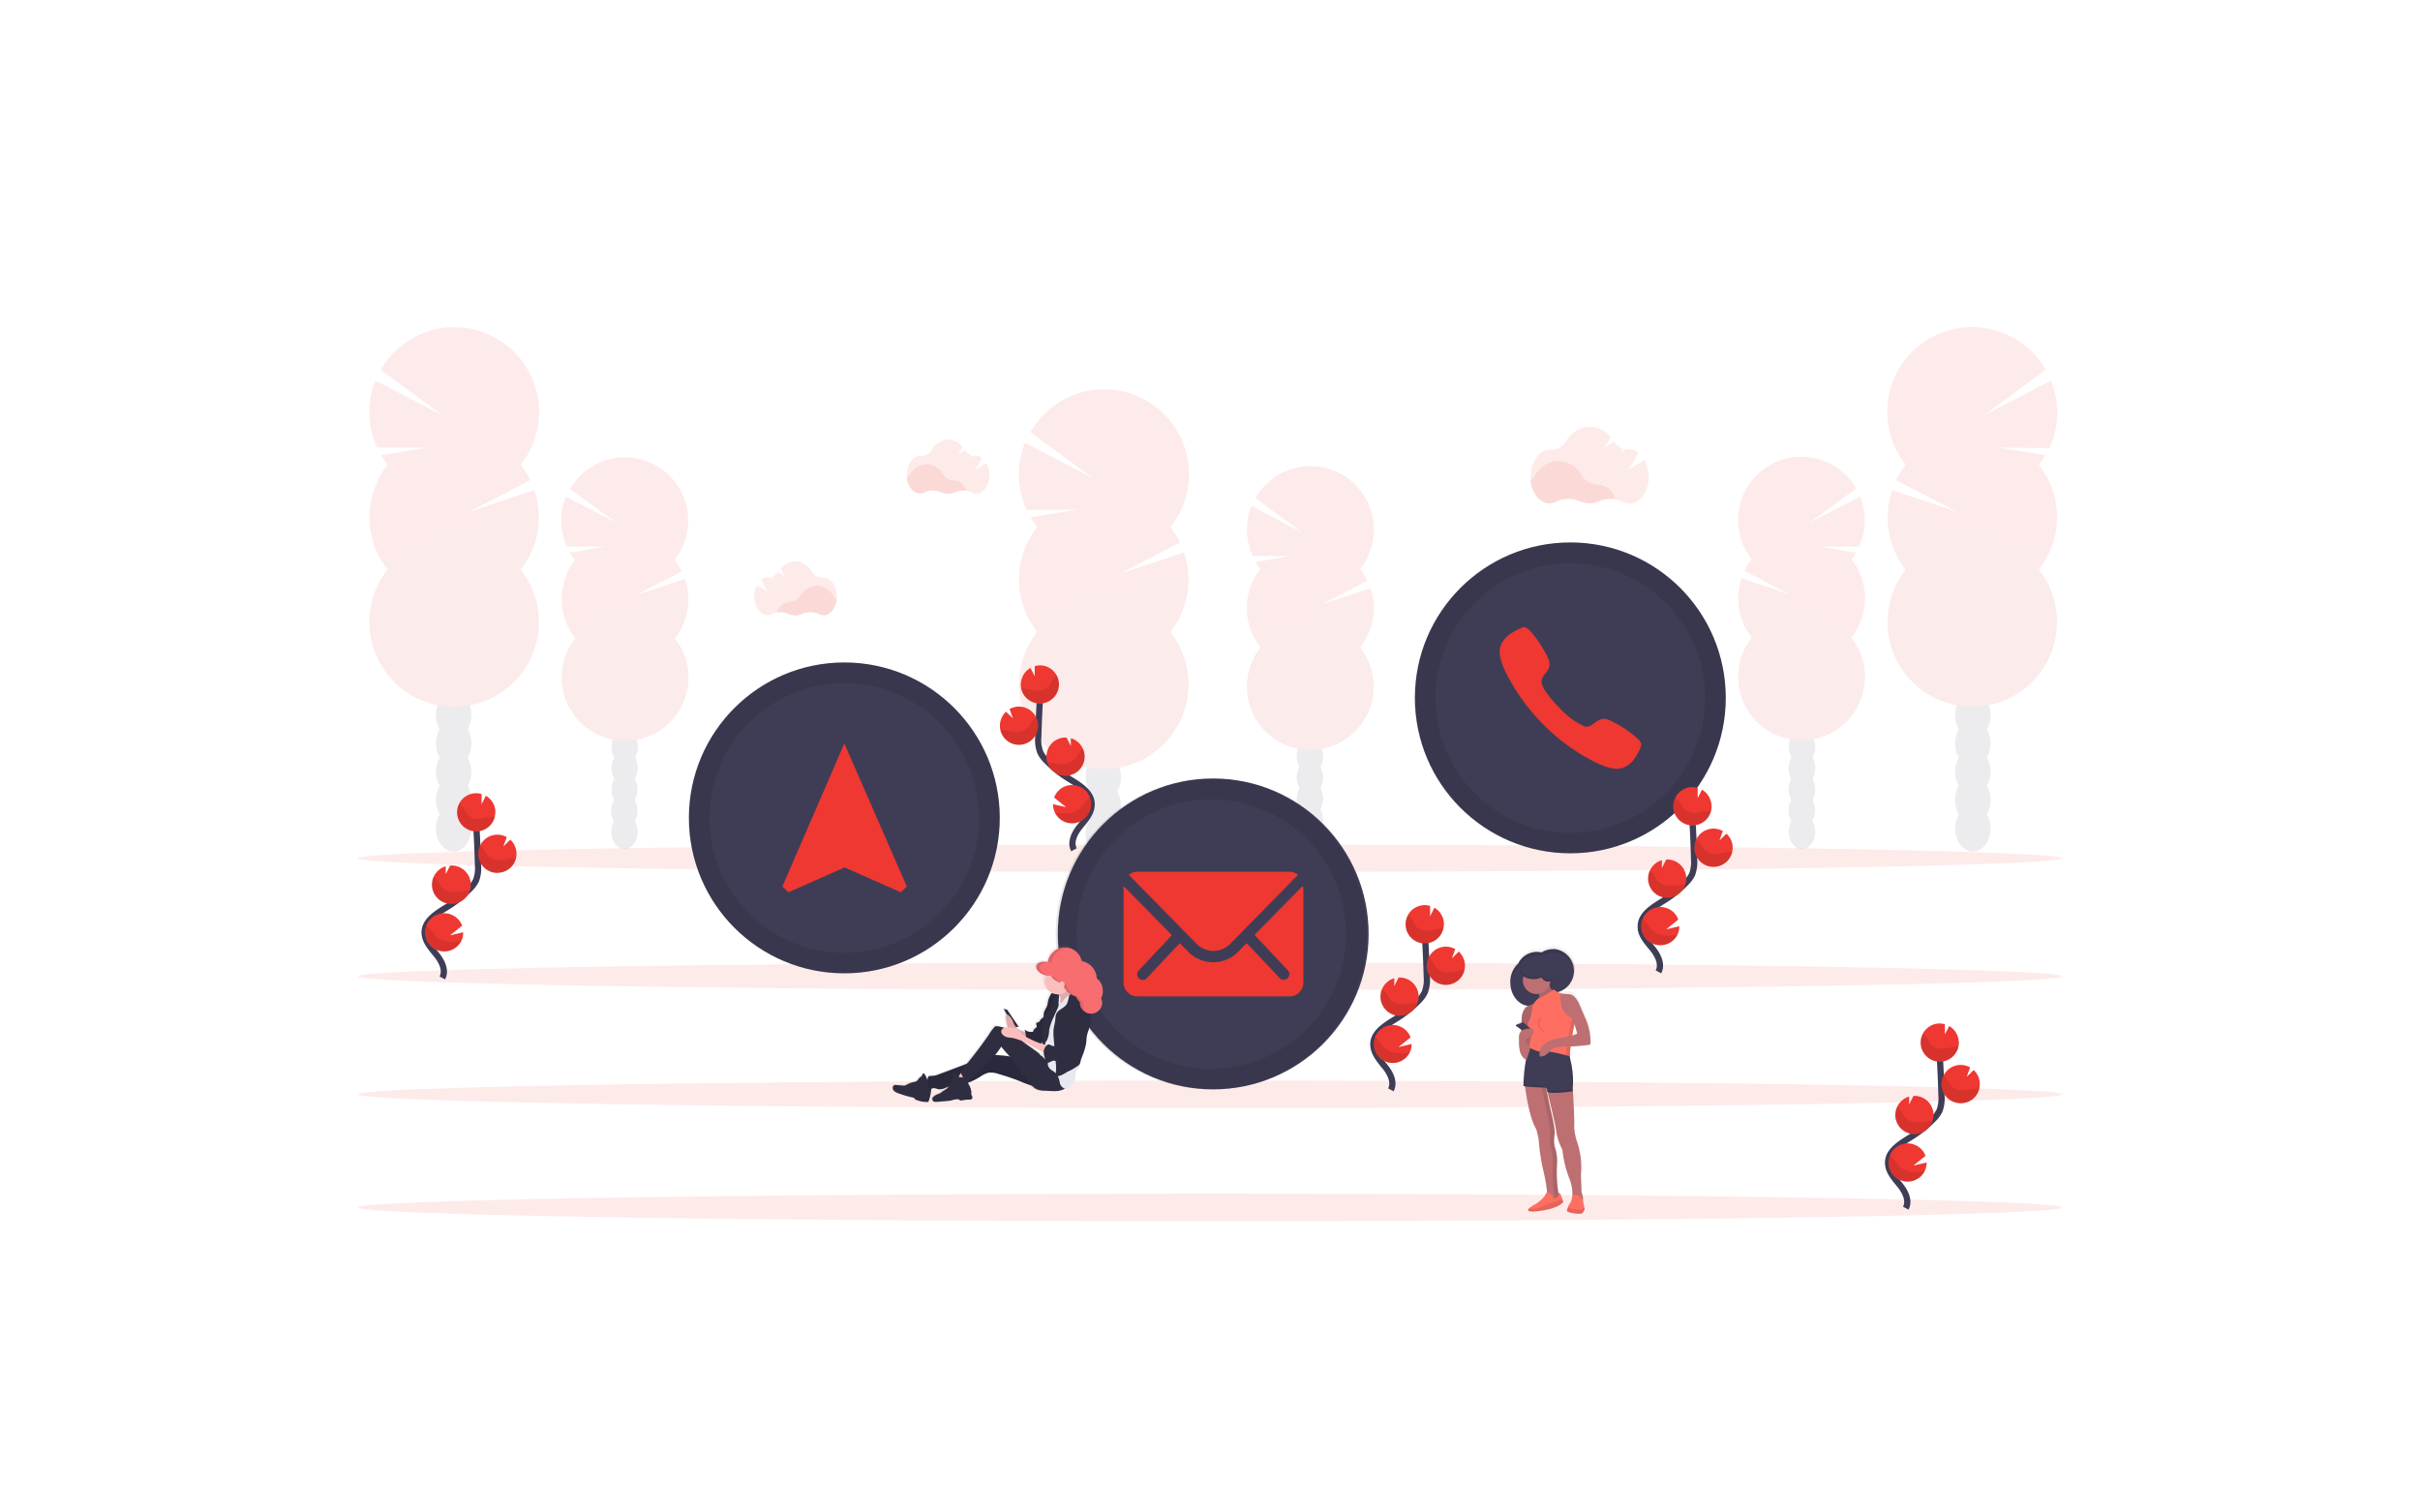<?xml version="1.0" encoding="UTF-8"?> <svg xmlns="http://www.w3.org/2000/svg" xmlns:xlink="http://www.w3.org/1999/xlink" id="Ebene_1" data-name="Ebene 1" viewBox="0 0 400 250" width="240" height="150"><defs><style>.cls-1,.cls-12,.cls-7{fill:none;}.cls-12,.cls-2,.cls-5,.cls-6{opacity:0.1;}.cls-3{fill:#3f3d56;}.cls-4,.cls-6{fill:#ee3831;}.cls-12,.cls-5,.cls-6{isolation:isolate;}.cls-7{stroke:#3f3d56;stroke-width:1.03px;}.cls-12,.cls-7{stroke-miterlimit:10;}.cls-8{fill:url(#Unbenannter_Verlauf_4);}.cls-9{fill:#be6f72;}.cls-10{fill:#ff6f61;}.cls-11{fill:url(#ad310e25-2b04-44c8-bb7b-9823891);}.cls-12{stroke:#000;stroke-width:0.26px;}.cls-13{fill:url(#Unbenannter_Verlauf_4-2);}.cls-14{fill:#2f2e41;}.cls-15{fill:#fbbebe;}.cls-16{fill:#e8e8f0;}.cls-17{fill:#f86d70;}</style><linearGradient id="Unbenannter_Verlauf_4" x1="308.31" y1="-111.24" x2="308.31" y2="-67.01" gradientTransform="matrix(1, 0, 0, -1, -52, 89.37)" gradientUnits="userSpaceOnUse"><stop offset="0" stop-color="gray" stop-opacity="0.25"></stop><stop offset="0.54" stop-color="gray" stop-opacity="0.12"></stop><stop offset="1" stop-color="gray" stop-opacity="0.1"></stop></linearGradient><pattern id="ad310e25-2b04-44c8-bb7b-9823891" data-name="ad310e25-2b04-44c8-bb7b-9823891" width="36.88" height="49.48" patternTransform="matrix(0.26, 0, 0, -0.26, -216.11, 150.66)" patternUnits="userSpaceOnUse" viewBox="0 0 36.88 49.48"><rect class="cls-1" width="36.88" height="49.48"></rect><rect class="cls-1" width="36.88" height="49.48"></rect><path d="M4.33,36.29c4.5,0,4.51,7,0,7S-.19,36.29,4.33,36.29Z"></path><path d="M4.51,32.32c4.51,0,4.52,7,0,7S0,32.32,4.51,32.32Z"></path><path d="M4.51,28.54c4.51,0,4.52,7,0,7S0,28.54,4.51,28.54Z"></path><path d="M3.38,24.76c4.51,0,4.51,7,0,7S-1.13,24.76,3.38,24.76Z"></path><path d="M1.09,21.19l.2-.38a3.52,3.52,0,0,1,4.78-1.25,3.58,3.58,0,0,1,1.26,4.79l-.19.37A3.53,3.53,0,0,1,2.35,26,3.58,3.58,0,0,1,1.09,21.19Z"></path><path d="M1.49,19.38l.18-.57a3.73,3.73,0,0,1,1.61-2.09A3.59,3.59,0,0,1,6,16.37a3.54,3.54,0,0,1,2.44,4.31l-.18.56a3.68,3.68,0,0,1-1.61,2.1,3.61,3.61,0,0,1-2.69.35A3.56,3.56,0,0,1,1.49,19.38Z"></path><path d="M1.58,15.6v-.38a3.54,3.54,0,0,1,3.5-3.5,3.56,3.56,0,0,1,3.5,3.5v.38a3.54,3.54,0,0,1-3.5,3.5A3.57,3.57,0,0,1,1.58,15.6Z"></path><path d="M4.89,7.18c4.51,0,4.51,7,0,7S.38,7.18,4.89,7.18Z"></path><path d="M1.77,7.48V7.29a3.54,3.54,0,0,1,3.5-3.5,3.56,3.56,0,0,1,3.5,3.5v.19A3.54,3.54,0,0,1,5.27,11,3.56,3.56,0,0,1,1.77,7.48Z"></path><path d="M6,.19c4.5,0,4.51,7,0,7S1.48.19,6,.19Z"></path><path d="M10,35.34c4.5,0,4.51,7,0,7S5.48,35.34,10,35.34Z"></path><path d="M6.59,28.54c4.51,0,4.52,7,0,7S2.08,28.54,6.59,28.54Z"></path><path d="M8.48,22.48c4.51,0,4.51,7,0,7S4,22.48,8.48,22.48Z"></path><path d="M8.48,20.22c4.51,0,4.51,7,0,7S4,20.22,8.48,20.22Z"></path><path d="M14.91,15.69c4.5,0,4.51,7,0,7S10.4,15.69,14.91,15.69Z"></path><path d="M9.81,11c4.5,0,4.51,7,0,7S5.29,11,9.81,11Z"></path><path d="M10.56,4.35c4.51,0,4.51,7,0,7S6.05,4.35,10.56,4.35Z"></path><path d="M10.56,0c4.51,0,4.51,7,0,7S6.05,0,10.56,0Z"></path><path d="M12.83,31.36c2.57,0,2.58,4,0,4S10.25,31.36,12.83,31.36Z"></path><path d="M13,29.09c2.57,0,2.58,4,0,4S10.42,29.09,13,29.09Z"></path><path d="M13.1,28.48v-.19a2,2,0,0,1,4,0v.19a2,2,0,0,1-4,0Z"></path><path d="M15.1,23.61c2.57,0,2.58,4,0,4S12.52,23.61,15.1,23.61Z"></path><path d="M16.61,38.41a1,1,0,1,1-1,1A1,1,0,0,1,16.61,38.41Z"></path><path d="M21.71,32.93a1,1,0,1,1-1,1A1,1,0,0,1,21.71,32.93Z"></path><path d="M16.85,40.54v.38a1,1,0,0,1-2,0v-.38a1,1,0,0,1,2,0Z"></path><path d="M16.48,44.7v.19a1,1,0,0,1-2,0V44.7a1,1,0,0,1,2,0Z"></path><path d="M15.48,47.48a1,1,0,1,1-1,1A1,1,0,0,1,15.48,47.48Z"></path><path d="M10.56,47.48a1,1,0,1,1-1,1A1,1,0,0,1,10.56,47.48Z"></path><path d="M10.37,44.83a1,1,0,1,1-1,1A1,1,0,0,1,10.37,44.83Z"></path><path d="M7.35,43.32a1,1,0,1,1-1,1A1,1,0,0,1,7.35,43.32Z"></path><path d="M11.88,42.38h.38a1,1,0,0,1,0,2h-.38a1,1,0,0,1,0-2Z"></path><path d="M13.28,38.48l.57-1.32a1,1,0,0,1,1.37-.36h0a1,1,0,0,1,.36,1.37h0L15,39.48a1,1,0,0,1-1.37.36h0A1,1,0,0,1,13.28,38.48Z"></path><path d="M18.44,30.15V30a1,1,0,0,1,2,0v.19a1,1,0,0,1-2,0Z"></path><path d="M20.68,24.55l.19-.38c.57-1.15,2.3-.14,1.72,1l-.19.38C21.83,26.7,20.1,25.69,20.68,24.55Z"></path><path d="M22.13,20.1a2.5,2.5,0,0,1-.84-1.86,1,1,0,0,1,2,0,.56.56,0,0,0,.25.44,1,1,0,0,1,0,1.41h0A1,1,0,0,1,22.13,20.1Z"></path><path d="M20.32,16.07l-.54-1.71c-.38-1.23,1.55-1.76,1.93-.53l.54,1.71C22.63,16.77,20.7,17.3,20.32,16.07Z"></path><path d="M19.44,12.48h-.19a1,1,0,0,1,0-2h.19a1,1,0,0,1,0,2Z"></path><path d="M17.64,8l-.19-.38c-.58-1.15,1.15-2.16,1.72-1l.19.38C19.94,8.13,18.21,9.14,17.64,8Z"></path><path d="M15.8,1.61V1.05a1,1,0,0,1,2,0v.56a1,1,0,0,1-2,0Z"></path><path d="M14.34.05a1,1,0,1,1-1,1A1,1,0,0,1,14.34.05Z"></path><path d="M14.34,8.17a1,1,0,1,1-1,1A1,1,0,0,1,14.34,8.17Z"></path><path d="M17.13,13a2,2,0,0,1,1,1.64,1,1,0,1,1-2,0c0,.13.19.2,0,.08C15,14.15,16,12.43,17.13,13Z"></path><path d="M17.37,18.19a1,1,0,1,1-1,1A1,1,0,0,1,17.37,18.19Z"></path><path d="M18.12,21a1,1,0,1,1-1,1A1,1,0,0,1,18.12,21Z"></path><path d="M19,24.54l.19.38c.58,1.15-1.15,2.16-1.72,1l-.19-.38C16.7,24.39,18.43,23.38,19,24.54Z"></path><path d="M17.93,33.48a1,1,0,1,1-1,1A1,1,0,0,1,17.93,33.48Z"></path><path d="M24.64,33.43l.57-.94a1,1,0,0,1,1.72,1l-.56,1a1,1,0,0,1-1.73-1Z"></path><path d="M34.88,19.76v-.19a1,1,0,0,1,2,0v.19a1,1,0,0,1-2,0Z"></path><path d="M24,10.25a1,1,0,1,1-1,1A1,1,0,0,1,24,10.25Z"></path><path d="M22.85,20.48a1,1,0,1,1-1,1A1,1,0,0,1,22.85,20.48Z"></path><path d="M18.24,27.58l.57.56c.93.89-.48,2.3-1.41,1.41L16.82,29C15.89,28.1,17.31,26.69,18.24,27.58Z"></path></pattern><linearGradient id="Unbenannter_Verlauf_4-2" x1="216.78" y1="-92.78" x2="216.78" y2="-66.82" xlink:href="#Unbenannter_Verlauf_4"></linearGradient></defs><g class="cls-2"><ellipse class="cls-3" cx="182.37" cy="147.21" rx="2.92" ry="3.83"></ellipse><path class="cls-3" d="M184.69,130.82a4.57,4.57,0,0,0,.61-2.34c0-2.12-1.31-3.83-2.93-3.83s-2.93,1.72-2.93,3.83a4.61,4.61,0,0,0,.61,2.35,4.76,4.76,0,0,0,0,4.68,4.76,4.76,0,0,0,0,4.68,4.57,4.57,0,0,0-.61,2.34c0,2.11,1.31,3.83,2.92,3.83s2.93-1.72,2.93-3.83a4.57,4.57,0,0,0-.61-2.34,4.81,4.81,0,0,0,0-4.68,4.81,4.81,0,0,0,0-4.68Z"></path><ellipse class="cls-3" cx="182.37" cy="123.8" rx="2.92" ry="3.83"></ellipse><ellipse class="cls-3" cx="182.37" cy="119.12" rx="2.92" ry="3.83"></ellipse><path class="cls-4" d="M171.42,87.09a14.54,14.54,0,0,1-1.09-1.6L178,84.23l-8.31.06a14.07,14.07,0,0,1-.26-11.11L180.6,79l-10.28-7.56a14,14,0,0,1,24.37,13.86,15,15,0,0,1-1.24,1.82,13.81,13.81,0,0,1,1.6,2.55l-10,5.2,10.64-3.57a14,14,0,0,1-2.26,13.16,14,14,0,1,1-22,0,14,14,0,0,1,0-17.33Z"></path><path class="cls-5" d="M196.45,95.76a13.91,13.91,0,0,1-3,8.66,14,14,0,1,1-22,0C169.55,102,196.45,94.18,196.45,95.76Z"></path></g><g class="cls-2"><ellipse class="cls-3" cx="216.52" cy="139.02" rx="2.19" ry="2.86"></ellipse><path class="cls-3" d="M218.25,126.78a3.49,3.49,0,0,0,.45-1.75c0-1.58-1-2.87-2.18-2.87s-2.19,1.29-2.19,2.87a3.4,3.4,0,0,0,.46,1.75,3.56,3.56,0,0,0,0,3.49,3.58,3.58,0,0,0,0,3.5,3.37,3.37,0,0,0-.46,1.75c0,1.58,1,2.86,2.19,2.86s2.18-1.28,2.18-2.86a3.46,3.46,0,0,0-.45-1.75,3.63,3.63,0,0,0,0-3.5A3.61,3.61,0,0,0,218.25,126.78Z"></path><ellipse class="cls-3" cx="216.52" cy="121.53" rx="2.19" ry="2.86"></ellipse><ellipse class="cls-3" cx="216.52" cy="118.03" rx="2.19" ry="2.86"></ellipse><path class="cls-4" d="M208.34,94.1a11,11,0,0,1-.82-1.2l5.75-1-6.21,0a10.5,10.5,0,0,1-.21-8.3L215.19,88l-7.69-5.66a10.48,10.48,0,1,1,17.3,11.72A11.48,11.48,0,0,1,226,96l-7.45,3.88,8-2.67A10.48,10.48,0,0,1,224.8,107a10.47,10.47,0,1,1-16.45,0,10.47,10.47,0,0,1,0-13Z"></path><path class="cls-5" d="M227,100.57A10.45,10.45,0,0,1,224.8,107a10.47,10.47,0,1,1-16.45,0C206.94,105.26,227,99.4,227,100.57Z"></path></g><g class="cls-2"><ellipse class="cls-3" cx="326.09" cy="136.93" rx="2.92" ry="3.83"></ellipse><path class="cls-3" d="M323.77,120.54a4.57,4.57,0,0,1-.61-2.34c0-2.12,1.31-3.83,2.93-3.83s2.92,1.71,2.92,3.83a4.57,4.57,0,0,1-.61,2.34,4.76,4.76,0,0,1,0,4.68,4.76,4.76,0,0,1,0,4.68,4.57,4.57,0,0,1,.61,2.34c0,2.12-1.31,3.83-2.92,3.83s-2.93-1.71-2.93-3.83a4.57,4.57,0,0,1,.61-2.34,4.81,4.81,0,0,1,0-4.68A4.81,4.81,0,0,1,323.77,120.54Z"></path><ellipse class="cls-3" cx="326.09" cy="113.52" rx="2.92" ry="3.83"></ellipse><ellipse class="cls-3" cx="326.09" cy="108.84" rx="2.92" ry="3.83"></ellipse><path class="cls-4" d="M337,76.81a14.54,14.54,0,0,0,1.09-1.6L330.44,74l8.31.06A14,14,0,0,0,339,62.9l-11.15,5.79,10.28-7.56A14,14,0,1,0,313.78,75,13.83,13.83,0,0,0,315,76.81a13.48,13.48,0,0,0-1.6,2.55l10,5.2L312.75,81A14,14,0,0,0,315,94.15a14,14,0,1,0,22,0,14,14,0,0,0,0-17.33Z"></path><path class="cls-5" d="M312,85.48a14,14,0,0,0,3,8.66,14,14,0,1,0,22,0C338.92,91.75,312,83.9,312,85.48Z"></path></g><g class="cls-2"><ellipse class="cls-3" cx="297.85" cy="137.48" rx="2.19" ry="2.86"></ellipse><path class="cls-3" d="M296.12,125.23a3.42,3.42,0,0,1-.45-1.74c0-1.58,1-2.87,2.18-2.87s2.19,1.29,2.19,2.87a3.34,3.34,0,0,1-.46,1.74,3.58,3.58,0,0,1,0,3.5,3.58,3.58,0,0,1,0,3.5A3.35,3.35,0,0,1,300,134c0,1.58-1,2.86-2.19,2.86s-2.18-1.28-2.18-2.86a3.43,3.43,0,0,1,.45-1.75,3.63,3.63,0,0,1,0-3.5A3.63,3.63,0,0,1,296.12,125.23Z"></path><ellipse class="cls-3" cx="297.85" cy="119.99" rx="2.19" ry="2.86"></ellipse><ellipse class="cls-3" cx="297.85" cy="116.49" rx="2.19" ry="2.86"></ellipse><path class="cls-4" d="M306,92.55a10.4,10.4,0,0,0,.81-1.19l-5.74-1,6.21,0a10.54,10.54,0,0,0,.2-8.3l-8.34,4.33,7.69-5.66a10.47,10.47,0,0,0-18.15,10.46,10.77,10.77,0,0,0,.86,1.26,10.22,10.22,0,0,0-1.2,1.91l7.45,3.87-7.93-2.66a10.48,10.48,0,0,0,1.69,9.83,10.47,10.47,0,1,0,16.45,0,10.47,10.47,0,0,0,0-13Z"></path><path class="cls-5" d="M287.33,99a10.4,10.4,0,0,0,2.25,6.47,10.47,10.47,0,1,0,16.45,0C307.43,103.72,287.33,97.85,287.33,99Z"></path></g><g class="cls-2"><ellipse class="cls-3" cx="74.98" cy="136.93" rx="2.92" ry="3.83"></ellipse><path class="cls-3" d="M77.3,120.54a4.67,4.67,0,0,0,.61-2.34c0-2.12-1.31-3.83-2.93-3.83s-2.92,1.71-2.92,3.83a4.57,4.57,0,0,0,.61,2.34,4.81,4.81,0,0,0,0,4.68,4.81,4.81,0,0,0,0,4.68,4.57,4.57,0,0,0-.61,2.34c0,2.12,1.31,3.83,2.92,3.83s2.94-1.71,2.94-3.82a4.68,4.68,0,0,0-.62-2.34,4.76,4.76,0,0,0,0-4.68,4.76,4.76,0,0,0,0-4.68Z"></path><ellipse class="cls-3" cx="74.98" cy="113.52" rx="2.92" ry="3.83"></ellipse><ellipse class="cls-3" cx="74.98" cy="108.84" rx="2.92" ry="3.83"></ellipse><path class="cls-4" d="M64,76.81A13.27,13.27,0,0,1,63,75.21L70.63,74,62.32,74a14,14,0,0,1-.26-11.1L73.21,68.7,62.93,61.14A14,14,0,1,1,87.26,75.06a13.67,13.67,0,0,1-1.2,1.76,13.81,13.81,0,0,1,1.6,2.55l-10,5.19L88.32,81a14,14,0,0,1-2.26,13.16,14,14,0,1,1-22,0,14,14,0,0,1,0-17.33Z"></path><path class="cls-5" d="M89.06,85.48a14,14,0,0,1-3,8.66,14,14,0,1,1-22,0C62.15,91.75,89.06,83.9,89.06,85.48Z"></path></g><g class="cls-2"><ellipse class="cls-3" cx="103.22" cy="137.48" rx="2.19" ry="2.86"></ellipse><path class="cls-3" d="M105,125.23a3.42,3.42,0,0,0,.45-1.74c0-1.58-1-2.87-2.18-2.87s-2.19,1.29-2.19,2.87a3.34,3.34,0,0,0,.46,1.74,3.58,3.58,0,0,0,0,3.5,3.58,3.58,0,0,0,0,3.5A3.35,3.35,0,0,0,101,134c0,1.58,1,2.86,2.19,2.86s2.18-1.28,2.18-2.86a3.43,3.43,0,0,0-.45-1.75,3.63,3.63,0,0,0,0-3.5A3.63,3.63,0,0,0,105,125.23Z"></path><ellipse class="cls-3" cx="103.22" cy="119.99" rx="2.19" ry="2.86"></ellipse><ellipse class="cls-3" cx="103.22" cy="116.49" rx="2.19" ry="2.86"></ellipse><path class="cls-4" d="M95,92.55a10.4,10.4,0,0,1-.81-1.19l5.74-1-6.21,0a10.5,10.5,0,0,1-.2-8.3l8.34,4.33L94.2,80.83a10.47,10.47,0,0,1,18.15,10.46,10.77,10.77,0,0,1-.86,1.26,10.22,10.22,0,0,1,1.2,1.91l-7.46,3.87,8-2.66a10.47,10.47,0,0,1-1.68,9.83,10.47,10.47,0,1,1-16.45,0,10.47,10.47,0,0,1,0-13Z"></path><path class="cls-5" d="M113.73,99a10.33,10.33,0,0,1-2.24,6.47,10.47,10.47,0,1,1-16.45,0C93.63,103.72,113.73,97.85,113.73,99Z"></path></g><ellipse class="cls-6" cx="200" cy="180.88" rx="140.85" ry="2.28"></ellipse><ellipse class="cls-6" cx="200" cy="199.58" rx="140.85" ry="2.28"></ellipse><ellipse class="cls-6" cx="200" cy="141.86" rx="140.85" ry="2.28"></ellipse><ellipse class="cls-6" cx="200" cy="161.37" rx="140.85" ry="2.28"></ellipse><path class="cls-6" d="M267,82.5a4.73,4.73,0,0,0-2.73.3,4,4,0,0,1-3.27,0,4.65,4.65,0,0,0-3.86.07,2.25,2.25,0,0,1-1.1.28c-1.57,0-2.86-1.57-3.13-3.65a3.1,3.1,0,0,0,.77-.84,4.38,4.38,0,0,1,7.83,0,3,3,0,0,0,2.59,1.42h0A3.23,3.23,0,0,1,267,82.5Z"></path><path class="cls-6" d="M271.79,76l-2.53,1.6,1.54-2.79a2.41,2.41,0,0,0-1.52-.54h0a3,3,0,0,1-.52,0l-.87.54.37-.67a3.07,3.07,0,0,1-1.5-1.13l-1.54,1,1-1.76a4.51,4.51,0,0,0-3.43-1.73,4.69,4.69,0,0,0-3.93,2.42,2.93,2.93,0,0,1-2.59,1.4h-.09c-1.76,0-3.18,2-3.18,4.45s1.42,4.45,3.18,4.45a2.5,2.5,0,0,0,1.11-.28,4.61,4.61,0,0,1,3.86-.08,4,4,0,0,0,3.27,0,4.59,4.59,0,0,1,3.82.08,2.44,2.44,0,0,0,1.09.27c1.76,0,3.19-2,3.19-4.45A5.66,5.66,0,0,0,271.79,76Z"></path><path class="cls-6" d="M159.71,81.11a3.26,3.26,0,0,0-1.9.21,2.77,2.77,0,0,1-2.29,0,3.22,3.22,0,0,0-2.7.05,1.73,1.73,0,0,1-.77.2c-1.09,0-2-1.1-2.19-2.56a2.29,2.29,0,0,0,.54-.58,3.31,3.31,0,0,1,2.75-1.7,3.27,3.27,0,0,1,2.74,1.67,2.08,2.08,0,0,0,1.81,1h0A2.28,2.28,0,0,1,159.71,81.11Z"></path><path class="cls-6" d="M163,76.55l-1.76,1.12,1.07-2a1.79,1.79,0,0,0-1.07-.38h0a1.45,1.45,0,0,1-.36,0l-.6.38.26-.47a2.1,2.1,0,0,1-1.05-.8l-1.08.68.68-1.23a3.13,3.13,0,0,0-2.4-1.21A3.28,3.28,0,0,0,154,74.36a2,2,0,0,1-1.82,1h-.06c-1.23,0-2.23,1.4-2.23,3.12s1,3.11,2.23,3.11a1.72,1.72,0,0,0,.77-.19,3.2,3.2,0,0,1,2.69,0,2.91,2.91,0,0,0,1.16.25,2.81,2.81,0,0,0,1.14-.24,3.23,3.23,0,0,1,2.67,0,1.6,1.6,0,0,0,.77.19c1.23,0,2.23-1.39,2.23-3.11A3.9,3.9,0,0,0,163,76.55Z"></path><path class="cls-6" d="M128.44,101.26a3.37,3.37,0,0,1,1.91.21,2.77,2.77,0,0,0,2.29,0,3.22,3.22,0,0,1,2.7,0,1.61,1.61,0,0,0,.77.2c1.09,0,2-1.1,2.19-2.56a1.87,1.87,0,0,1-.54-.58,3.32,3.32,0,0,0-2.75-1.7,3.26,3.26,0,0,0-2.74,1.68,2.09,2.09,0,0,1-1.81,1h0A2.32,2.32,0,0,0,128.44,101.26Z"></path><path class="cls-6" d="M125.11,96.71l1.77,1.13-1.07-2a1.73,1.73,0,0,1,1.07-.39h0a1.51,1.51,0,0,0,.37,0l.6.38-.26-.47a2.12,2.12,0,0,0,1-.79l1.07.68L129.06,94a3.14,3.14,0,0,1,2.4-1.21,3.27,3.27,0,0,1,2.75,1.7,2.07,2.07,0,0,0,1.82,1h.06c1.23,0,2.22,1.39,2.22,3.11s-1,3.12-2.22,3.12a1.58,1.58,0,0,1-.77-.2,3.22,3.22,0,0,0-2.7-.05,2.84,2.84,0,0,1-1.15.26,3,3,0,0,1-1.14-.24,3.19,3.19,0,0,0-2.67,0,1.75,1.75,0,0,1-.77.19c-1.24,0-2.23-1.4-2.23-3.12A4,4,0,0,1,125.11,96.71Z"></path><path class="cls-7" d="M229.89,180.14c.67-1.24-.09-2.76-1-3.87S227,174,227,172.59c0-2,2.19-3.22,3.91-4.3a19.44,19.44,0,0,0,3.51-2.83A5.05,5.05,0,0,0,235.5,164a5.85,5.85,0,0,0,.33-2.57c-.08-2.89-.22-5.79-.43-8.68"></path><path class="cls-4" d="M238.67,152.63a3.15,3.15,0,0,0-1.58-2.59l-.71,1.4,0-1.7a3.16,3.16,0,1,0,2.14,3.93A3.34,3.34,0,0,0,238.67,152.63Z"></path><path class="cls-4" d="M233,174a3.14,3.14,0,1,1,.15-2.53l-2,1.61,2.18-.52A3.12,3.12,0,0,1,233,174Z"></path><path class="cls-4" d="M231.46,167.9a3.17,3.17,0,0,1-1-6.21l0,1.31.72-1.42h0a3.16,3.16,0,1,1,.29,6.32Z"></path><path class="cls-4" d="M239.14,162.79a3.16,3.16,0,1,1,1.4-5.91l-.56,1.54,1.14-1.13a3.17,3.17,0,0,1-2,5.5Z"></path><path class="cls-5" d="M238.24,153.47c-.73.08-1.44.31-2.17.35a2.36,2.36,0,0,1-2-.69,11.84,11.84,0,0,1-.59-1,2.27,2.27,0,0,0-.79-.75,3.16,3.16,0,1,0,5.63,2.87,3,3,0,0,0,.28-.77Z"></path><path class="cls-5" d="M239.14,162.79a3.16,3.16,0,0,1-3-4.51,2.26,2.26,0,0,1,.64.63,11.22,11.22,0,0,0,.63,1.05,2.56,2.56,0,0,0,2.1.73c.76,0,1.5-.26,2.26-.32l.32,0A3.17,3.17,0,0,1,239.14,162.79Z"></path><path class="cls-5" d="M231.46,167.9a3.17,3.17,0,0,1-3.31-3,3.09,3.09,0,0,1,.28-1.44,2.71,2.71,0,0,1,.67.64,10.13,10.13,0,0,0,.68,1.07,2.9,2.9,0,0,0,2.24.77c.81,0,1.54-.21,2.32-.26A3.18,3.18,0,0,1,231.46,167.9Z"></path><path class="cls-5" d="M233,174a3.16,3.16,0,0,1-5.76-2.57,3.13,3.13,0,0,1,.69.62c.3.37.5.77.85,1.13a4,4,0,0,0,2.62.92A12.28,12.28,0,0,0,233,174Z"></path><path class="cls-7" d="M73.11,161.64c.67-1.25-.09-2.77-1-3.88s-1.94-2.26-1.92-3.67c0-2,2.19-3.23,3.91-4.3a19,19,0,0,0,3.5-2.83,5.23,5.23,0,0,0,1.08-1.44,5.75,5.75,0,0,0,.32-2.58q-.11-4.33-.42-8.67"></path><path class="cls-4" d="M81.89,134.12a3.18,3.18,0,0,0-1.58-2.59l-.71,1.4,0-1.69a3.16,3.16,0,1,0,2.14,3.92,3.26,3.26,0,0,0,.13-1Z"></path><path class="cls-4" d="M76.24,155.54a3.16,3.16,0,1,1-1.66-4.37A3.2,3.2,0,0,1,76.39,153l-2,1.61,2.17-.51A3,3,0,0,1,76.24,155.54Z"></path><path class="cls-4" d="M74.68,149.4a3.17,3.17,0,0,1-1-6.21l0,1.3.72-1.42h0a3.17,3.17,0,1,1,.29,6.33Z"></path><path class="cls-4" d="M82.36,144.28a3.16,3.16,0,1,1,1.4-5.91l-.56,1.54,1.14-1.12a3.16,3.16,0,0,1,.2,4.47,3.2,3.2,0,0,1-2.19,1Z"></path><path class="cls-5" d="M81.46,135c-.73.08-1.44.3-2.17.35a2.32,2.32,0,0,1-2-.7,9.47,9.47,0,0,1-.59-1,2.22,2.22,0,0,0-.8-.75,3.17,3.17,0,0,0,5.64,2.88,3.63,3.63,0,0,0,.28-.78C81.7,135,81.58,135,81.46,135Z"></path><path class="cls-5" d="M82.36,144.28a3.16,3.16,0,0,1-3.31-3,3.25,3.25,0,0,1,.3-1.5,2.43,2.43,0,0,1,.64.64,11.89,11.89,0,0,0,.62,1,2.59,2.59,0,0,0,2.1.74c.77,0,1.51-.26,2.27-.32l.32,0A3.17,3.17,0,0,1,82.36,144.28Z"></path><path class="cls-5" d="M74.68,149.4a3.17,3.17,0,0,1-3.31-3,3.24,3.24,0,0,1,.27-1.44,2.59,2.59,0,0,1,.68.64,9.2,9.2,0,0,0,.68,1.07,2.85,2.85,0,0,0,2.24.77c.81,0,1.54-.21,2.31-.25A3.17,3.17,0,0,1,74.68,149.4Z"></path><path class="cls-5" d="M76.24,155.54A3.16,3.16,0,0,1,70.48,153a3.13,3.13,0,0,1,.69.62c.3.36.5.77.85,1.12a3.9,3.9,0,0,0,2.62.92A14.3,14.3,0,0,0,76.24,155.54Z"></path><path class="cls-7" d="M177.52,140.46c-.67-1.24.09-2.76,1-3.87s1.94-2.26,1.92-3.67c0-2-2.18-3.23-3.91-4.3a19,19,0,0,1-3.5-2.83,4.91,4.91,0,0,1-1.08-1.44,5.85,5.85,0,0,1-.33-2.57c.08-2.89.22-5.79.43-8.68"></path><path class="cls-4" d="M168.74,113a3.18,3.18,0,0,1,1.58-2.6l.71,1.4,0-1.69a3.34,3.34,0,0,1,1-.13,3.16,3.16,0,1,1-3.31,3Z"></path><path class="cls-4" d="M174.39,134.37a3.16,3.16,0,1,0,1.36-4.26,3.19,3.19,0,0,0-1.52,1.71l2,1.61-2.17-.51A3,3,0,0,0,174.39,134.37Z"></path><path class="cls-4" d="M176,128.23a3.17,3.17,0,0,0,1-6.21l0,1.3-.72-1.41h0a3.15,3.15,0,0,0-3.31,3,3.05,3.05,0,0,0,.13,1.08A3.16,3.16,0,0,0,176,128.23Z"></path><path class="cls-4" d="M168.27,123.11a3.16,3.16,0,1,0-1.4-5.91l.56,1.54-1.15-1.1a3.15,3.15,0,0,0-1,2.18,2.8,2.8,0,0,0,.08.87A3.15,3.15,0,0,0,168.27,123.11Z"></path><path class="cls-5" d="M169.17,113.8c.73.08,1.44.3,2.17.35a2.35,2.35,0,0,0,2-.7,9.47,9.47,0,0,0,.59-1,2.22,2.22,0,0,1,.8-.75,3.17,3.17,0,0,1-5.64,2.88,3,3,0,0,1-.27-.78Z"></path><path class="cls-5" d="M168.27,123.11a3.16,3.16,0,0,0,3-4.51,2.4,2.4,0,0,0-.64.63,10.06,10.06,0,0,1-.63,1,2.55,2.55,0,0,1-2.09.73c-.77,0-1.5-.25-2.27-.32l-.31,0A3.15,3.15,0,0,0,168.27,123.11Z"></path><path class="cls-5" d="M176,128.23a3.16,3.16,0,0,0,3-4.46,2.4,2.4,0,0,0-.66.65,10.7,10.7,0,0,1-.69,1.06,2.83,2.83,0,0,1-2.24.77c-.81,0-1.54-.2-2.32-.25A3.18,3.18,0,0,0,176,128.23Z"></path><path class="cls-5" d="M174.39,134.37a3.16,3.16,0,0,0,5.77-2.57,3,3,0,0,0-.7.62c-.3.36-.51.77-.85,1.12a3.9,3.9,0,0,1-2.62.92A14.3,14.3,0,0,1,174.39,134.37Z"></path><circle class="cls-3" cx="259.56" cy="115.35" r="25.69"></circle><path class="cls-4" d="M270.59,122a19.42,19.42,0,0,0-4.11-2.75c-1.24-.59-1.69-.58-2.56,0s-1.19,1-2,.83a12.42,12.42,0,0,1-4.08-3c-1.59-1.59-2.83-3.23-3-4.08s.31-1.3.83-2,.65-1.32.05-2.55a19.61,19.61,0,0,0-2.75-4.12c-.9-.89-1.1-.7-1.59-.51a8.84,8.84,0,0,0-1.46.77,4.5,4.5,0,0,0-1.75,1.85c-.35.75-.75,2.14,1.3,5.79a32.35,32.35,0,0,0,5.68,7.57h0a32.32,32.32,0,0,0,7.6,5.7c3.65,2,5,1.64,5.79,1.29a4.34,4.34,0,0,0,1.85-1.74,9.26,9.26,0,0,0,.77-1.46C271.29,123.07,271.49,122.87,270.59,122Z"></path><path class="cls-5" d="M259.56,89.66a25.71,25.71,0,1,0,25.69,25.72v0A25.71,25.71,0,0,0,259.56,89.66Zm0,48a22.28,22.28,0,1,1,22.27-22.28h0a22.28,22.28,0,0,1-22.27,22.28Z"></path><circle class="cls-3" cx="200.53" cy="154.37" r="25.69"></circle><path class="cls-4" d="M215.15,146.61l-7.7,7.83a.14.14,0,0,0,0,.19h0l5.4,5.74a.93.93,0,0,1,0,1.31.91.91,0,0,1-.65.27.9.9,0,0,1-.66-.27L206.17,156a.17.17,0,0,0-.21,0l-1.31,1.32a5.72,5.72,0,0,1-4.11,1.73,5.84,5.84,0,0,1-4.18-1.77L195.1,156a.13.13,0,0,0-.2,0l-5.36,5.71a.93.93,0,0,1-1.31,0h0a.92.92,0,0,1,0-1.31h0l5.37-5.72a.15.15,0,0,0,0-.2l-7.69-7.83a.13.13,0,0,0-.2,0,.13.13,0,0,0,0,.1v15.66a2.28,2.28,0,0,0,2.28,2.28h25.16a2.28,2.28,0,0,0,2.28-2.28V146.71a.12.12,0,0,0-.13-.14A.11.11,0,0,0,215.15,146.61Z"></path><path class="cls-4" d="M200.53,157.17a3.89,3.89,0,0,0,2.81-1.16l11.2-11.4a2.19,2.19,0,0,0-1.41-.52H188a2.14,2.14,0,0,0-1.41.52l11.2,11.4A3.92,3.92,0,0,0,200.53,157.17Z"></path><path class="cls-5" d="M200.21,128.69A25.7,25.7,0,1,0,225.9,154.4v0A25.69,25.69,0,0,0,200.21,128.69Zm0,48a22.28,22.28,0,1,1,22.28-22.28h0A22.28,22.28,0,0,1,200.21,176.65Z"></path><circle class="cls-3" cx="139.56" cy="135.19" r="25.69"></circle><path class="cls-4" d="M139.56,122.89l-10.24,23.64,1,.95,9.28-4.1,9.29,4.1,1-.95Z"></path><path class="cls-5" d="M139.56,109.49a25.7,25.7,0,1,0,25.69,25.71h0A25.7,25.7,0,0,0,139.56,109.49Zm0,48a22.28,22.28,0,1,1,22.28-22.27h0a22.28,22.28,0,0,1-22.28,22.27Z"></path><path class="cls-8" d="M261.92,167.54l-.71-1.7a5.2,5.2,0,0,0-.88-1.51,1.78,1.78,0,0,0-.51-.39,2.27,2.27,0,0,0-.67-.13,6.26,6.26,0,0,0-1.06,0,3.42,3.42,0,0,1-.44-.16,3.66,3.66,0,0,0,2.73-3.4v-.16a3.66,3.66,0,0,0-3.64-3.68h0a3.63,3.63,0,0,0-1.92.55,3.44,3.44,0,0,0-3.85,1.86,4.23,4.23,0,0,0-1.31,3.16v.16a3.66,3.66,0,0,0,3,3.76,1.86,1.86,0,0,0-.47.32,3,3,0,0,0-.64,1.94l0,.51-.87.31a.16.16,0,0,0-.09.2.22.22,0,0,0,.05.08l.83.59V170a.92.92,0,0,0,0,.16,1.11,1.11,0,0,0-.31.46,2.12,2.12,0,0,0-.08.83l0,.72a5.7,5.7,0,0,0,.22,1.59c.11.32.58,1.09.91,1.1a33.14,33.14,0,0,0-.39,4.39s.07.07.26.11c.18,1.41.79,5.39,1.86,7.14a14.63,14.63,0,0,1,.4,1.74,33.7,33.7,0,0,0,.71,4.9,25.09,25.09,0,0,1,.69,4,.39.39,0,0,0-.28.3c-.21.61-1.52,1.54-1.52,1.54a5.67,5.67,0,0,0-1.14.73c-.41.37-.4.71,1.44.5,3.55-.41,4.15-1.55,4.15-1.55s-.05-.19-.14-.43a4.65,4.65,0,0,0-.46-1.1s-.11,0-.17.16a22.25,22.25,0,0,1-.24-5,8.18,8.18,0,0,0-.4-3,5.27,5.27,0,0,1,0-1.94c.2-.81-.81-4.8-.81-4.8l-.58-2.94a1,1,0,0,1,.16.35v.06l0,.08a.12.12,0,0,0,0,.08c.39,1.65,1.48,6.2,1.48,6.87a10.88,10.88,0,0,0,1,2.86,19.72,19.72,0,0,0,1.11,4.7,6.75,6.75,0,0,1,.53,3.14h0a3,3,0,0,1-.32,1.05,2.41,2.41,0,0,0-.38.66l0,.05s-.3.61-.1.72a4.92,4.92,0,0,0,2.43.3s.41-.51.41-.71a2.35,2.35,0,0,0-.05-.37c-.07-.48-.21-1.24-.21-1.25a3.57,3.57,0,0,0-.26-1.24l-.1-2.86a13.29,13.29,0,0,0-.71-5.73,9.4,9.4,0,0,1-.41-2.35c.11-.51-.2-5.92-.2-5.92l0-.08a5.53,5.53,0,0,1,0-1.15,15.51,15.51,0,0,0-.4-3.88,3,3,0,0,1-.15-.84c0-.22.09-.84.19-1.62a27.42,27.42,0,0,0,3-.26.35.35,0,0,0,.25-.1A.37.37,0,0,0,263,172,9.88,9.88,0,0,0,261.92,167.54Zm-2,3.25c.1-.74.21-1.45.33-2v0a13.13,13.13,0,0,1,.49,1.62A5.21,5.21,0,0,1,259.89,170.79Z"></path><path class="cls-9" d="M252,179.06s.61,5.46,1.92,7.58a14.18,14.18,0,0,1,.41,1.71,32.72,32.72,0,0,0,.7,4.85,26,26,0,0,1,.71,4.14s1.41,1.62,1.92.31a21.09,21.09,0,0,1-.3-5.26,7.85,7.85,0,0,0-.41-2.93,5.57,5.57,0,0,1,0-1.91c.2-.81-.81-4.75-.81-4.75l-.8-3.94Z"></path><path class="cls-10" d="M258.38,198.66s-.61,1.11-4.14,1.51c-1.84.21-1.85-.12-1.44-.49a6.36,6.36,0,0,1,1.13-.72s1.32-.91,1.52-1.52.91-.1.91-.1c1,1.52,1.21-.4,1.41-.2a4.71,4.71,0,0,1,.47,1.08Z"></path><path class="cls-5" d="M258.38,198.66s-.61,1.11-4.14,1.51c-1.84.21-1.85-.12-1.44-.49.29.18.87.25,2-.22,1.68-.69,2.9-1.08,3.4-1.24Z"></path><path class="cls-5" d="M257.37,192.39a7.85,7.85,0,0,0-.41-2.93,5.57,5.57,0,0,1,0-1.91c.2-.81-.81-4.75-.81-4.75l-.8-3.94-.7,0,.8,3.9s1,3.94.81,4.75a5.11,5.11,0,0,0,0,1.91,7.75,7.75,0,0,1,.4,2.93,21.58,21.58,0,0,0,.3,5.26.8.8,0,0,1-.29.41.66.66,0,0,0,1-.41A21.09,21.09,0,0,1,257.37,192.39Z"></path><path class="cls-3" d="M256.71,156.89a3.56,3.56,0,0,0-1.91.54,3.42,3.42,0,0,0-3.85,1.84,4.14,4.14,0,0,0-1.31,3.12c0,2.15,1.45,3.89,3.23,3.89A3.27,3.27,0,0,0,255.8,164a3.44,3.44,0,0,0,.91.12,3.64,3.64,0,0,0,0-7.27Z"></path><path class="cls-9" d="M259.69,179.56l.3.81s.31,5.36.2,5.86a9.68,9.68,0,0,0,.41,2.32,13.07,13.07,0,0,1,.71,5.65l.1,2.83s.4,1.11.2,1.31-1.72-.18-1.72-.18a7.18,7.18,0,0,0-.52-3.43,18.42,18.42,0,0,1-1.11-4.65,10.71,10.71,0,0,1-1-2.83c0-.8-1.62-7.37-1.62-7.37Z"></path><path class="cls-3" d="M251.81,179.46a25.43,25.43,0,0,1,.51-4.74,7.56,7.56,0,0,0,.45-1.61s6.12,1.1,6.62.7a8.13,8.13,0,0,0,.21,1.51,14.73,14.73,0,0,1,.4,3.84c-.11,1.21,0,1.21,0,1.21s-4.14.61-4.24,0-.41-.6-.41-.6S251.61,179.65,251.81,179.46Z"></path><g class="cls-2"><path d="M255.14,179.46s-2.55-.06-3.32-.2v.2c-.2.21,3.53.31,3.53.31a.24.24,0,0,1,.14,0C255.36,179.46,255.14,179.46,255.14,179.46Z"></path><path d="M259.59,175.32a9,9,0,0,1-.2-1.51.55.55,0,0,1-.18.06,5,5,0,0,0,.18,1.15,16.4,16.4,0,0,1,.4,3.84c-.11,1.21,0,1.21,0,1.21s-3.28.48-4.07.16a.89.89,0,0,0,0,.14c.1.61,4.24,0,4.24,0s-.1,0,0-1.21A14.73,14.73,0,0,0,259.59,175.32Z"></path><path class="cls-11" d="M255.14,179.46s-2.55-.06-3.32-.2v.2c-.2.21,3.53.31,3.53.31a.24.24,0,0,1,.14,0C255.36,179.46,255.14,179.46,255.14,179.46Z"></path><path class="cls-11" d="M259.59,175.32a9,9,0,0,1-.2-1.51.55.55,0,0,1-.18.06,5,5,0,0,0,.18,1.15,16.4,16.4,0,0,1,.4,3.84c-.11,1.21,0,1.21,0,1.21s-3.28.48-4.07.16a.89.89,0,0,0,0,.14c.1.61,4.24,0,4.24,0s-.1,0,0-1.21A14.73,14.73,0,0,0,259.59,175.32Z"></path></g><path class="cls-9" d="M256.26,163.25a1.28,1.28,0,0,0,.39.5.9.9,0,0,0,.36.16c-.23.13-.47.23-.7.36a11,11,0,0,0-1,.77,2.11,2.11,0,0,1-1.18.46,1.46,1.46,0,0,0,.17-1.44,1.12,1.12,0,0,1-.18-.5.9.9,0,0,1,.49-.67l.59-.38c.16-.1.4-.3.6-.3s.22.19.25.37A2.68,2.68,0,0,0,256.26,163.25Z"></path><path class="cls-5" d="M256.26,163.25a1.28,1.28,0,0,0,.39.5.9.9,0,0,0,.36.16c-.23.13-.47.23-.7.36a11,11,0,0,0-1,.77,2.11,2.11,0,0,1-1.18.46,1.46,1.46,0,0,0,.17-1.44,1.12,1.12,0,0,1-.18-.5.9.9,0,0,1,.49-.67l.59-.38c.16-.1.4-.3.6-.3s.22.19.25.37A2.68,2.68,0,0,0,256.26,163.25Z"></path><circle class="cls-9" cx="258.63" cy="166.89" r="2.32"></circle><path class="cls-10" d="M261.91,199.87c0,.2-.4.7-.4.7a5,5,0,0,1-2.43-.3c-.2-.1.1-.71.1-.71l0-.05a2.36,2.36,0,0,1,.38-.65,2.88,2.88,0,0,0,.32-1c.63-1,1.74.44,1.74.44s.14.77.22,1.24C261.89,199.68,261.91,199.82,261.91,199.87Z"></path><path class="cls-5" d="M261.91,199.87c0,.2-.4.7-.4.7a5,5,0,0,1-2.43-.3c-.2-.1.1-.71.1-.71l0-.05a4.92,4.92,0,0,0,2.2.46l.46-.46C261.89,199.68,261.91,199.82,261.91,199.87Z"></path><circle class="cls-9" cx="253.98" cy="162.04" r="2.27"></circle><path class="cls-9" d="M252.15,166.58a2.85,2.85,0,0,0-.63,1.92l-.08,1a5.62,5.62,0,0,0,0,.82,5,5,0,0,0,.06.51c0,.18,0,.4,0,.61v1.48a1.69,1.69,0,0,0,.17.89.6.6,0,0,0,.77.28.9.9,0,0,0,.32-.49,7.82,7.82,0,0,0,.51-1.88c0-.23,0-.45,0-.68s.06-.45.1-.68c.14-.94.2-1.9.27-2.85,0-.29.27-1.4-.1-1.52-.18-.06-.55.12-.72.18A2.1,2.1,0,0,0,252.15,166.58Z"></path><path class="cls-5" d="M252.15,166.58a2.85,2.85,0,0,0-.63,1.92l-.08,1a5.62,5.62,0,0,0,0,.82,5,5,0,0,0,.06.51c0,.18,0,.4,0,.61v1.48a1.69,1.69,0,0,0,.17.89.6.6,0,0,0,.77.28.9.9,0,0,0,.32-.49,7.82,7.82,0,0,0,.51-1.88c0-.23,0-.45,0-.68s.06-.45.1-.68c.14-.94.2-1.9.27-2.85,0-.29.27-1.4-.1-1.52-.18-.06-.55.12-.72.18A2.1,2.1,0,0,0,252.15,166.58Z"></path><path class="cls-10" d="M256.86,163.5a12.34,12.34,0,0,1-2.73,1.62s-.6.68-.7.85-.31,2-.51,2.38a1.92,1.92,0,0,0,0,2.22,3.89,3.89,0,0,1,.1,1.22c-.1.3-.47,1.41-.14,1.46s1.35.76,2.26.56,4.29.77,4.29.77a48.53,48.53,0,0,1,1-6.13l-.91-.3s-2.52-1.51-1-3.84C258.48,164.31,257.06,164,256.86,163.5Z"></path><path class="cls-3" d="M250.59,169.59l2.09,1.48a.15.15,0,0,0,.18,0l.57-.43a.16.16,0,0,0,0-.22v0L251.82,169a.15.15,0,0,0-.16,0l-1,.37a.16.16,0,0,0-.09.2A.22.22,0,0,0,250.59,169.59Z"></path><path class="cls-9" d="M251.29,174a6,6,0,0,1-.22-1.58l0-.71a2.09,2.09,0,0,1,.08-.82,1.35,1.35,0,0,1,.86-.76,3,3,0,0,1,1.18-.08.29.29,0,0,1,.16,0,.27.27,0,0,1,.08.14.91.91,0,0,1,0,.74.76.76,0,0,1-.23.24c-.28.2-.61.34-.87.56a.24.24,0,0,0-.12.14.49.49,0,0,0,0,.17,2.8,2.8,0,0,0,.13.41.3.3,0,0,0,.12.17c.05.05.11.06.16.1s.34.21.33.35a12.09,12.09,0,0,1-.47,1.6C252.26,175.74,251.44,174.47,251.29,174Z"></path><g class="cls-2"><path d="M254.54,173.81h-.06a1.83,1.83,0,0,0,.66,0h.07A2.51,2.51,0,0,0,254.54,173.81Z"></path><path d="M259.84,168.3a46.3,46.3,0,0,0-1,6.11l.59.16a48.11,48.11,0,0,1,1-6.12Z"></path></g><path class="cls-9" d="M258.71,167a.76.76,0,0,0,.33.5,4.78,4.78,0,0,1,.59.6,4.26,4.26,0,0,1,.58,1.17,14.12,14.12,0,0,1,.49,1.6c-1.29.59-2.75.56-4.11,1a3.27,3.27,0,0,0-1.55.91,2.1,2.1,0,0,0-.56,1.67.17.17,0,0,0,0,.1.23.23,0,0,0,.18.08,1.6,1.6,0,0,0,.94-.33,4.4,4.4,0,0,0,.72-.71,1.18,1.18,0,0,1,.52-.38,8.51,8.51,0,0,1,2.31-.22,30.85,30.85,0,0,0,3.45-.28.26.26,0,0,0,.3-.24.08.08,0,0,0,0-.07,9.92,9.92,0,0,0-1-4.4c-.24-.56-.47-1.12-.72-1.68a5.12,5.12,0,0,0-.87-1.5,1.62,1.62,0,0,0-.52-.38,2.28,2.28,0,0,0-.69-.13,5.24,5.24,0,0,0-1.12,0,2.36,2.36,0,0,0-.11.59,5,5,0,0,0,.62,2C258.54,166.86,258.65,166.87,258.71,167Z"></path><path class="cls-12" d="M254.59,168.26a1.88,1.88,0,0,0-.25,1,1.34,1.34,0,0,0,.06.4,1.26,1.26,0,0,0,.82.77"></path><path class="cls-3" d="M255.9,159.82a1.15,1.15,0,0,0-.37.06,2.46,2.46,0,0,0-2.06-.87c-1.23,0-2.22.63-2.22,1.41s1,1.42,2.22,1.42a3.25,3.25,0,0,0,1.34-.28A1.21,1.21,0,0,0,257,160.5a1.22,1.22,0,0,0-1.09-.68Z"></path><path class="cls-5" d="M256,161.94a1.22,1.22,0,0,1-1.09-.69,3.06,3.06,0,0,1-1.33.28c-1.23,0-2.22-.63-2.22-1.41a.33.33,0,0,1,0-.14,1,1,0,0,0-.12.44c0,.78,1,1.42,2.23,1.42a3.21,3.21,0,0,0,1.33-.28,1.21,1.21,0,0,0,2.28-.31A1.2,1.2,0,0,1,256,161.94Z"></path><path class="cls-5" d="M251,159.86A3.43,3.43,0,0,1,254.8,158a3.64,3.64,0,0,1,5,1.18,3.7,3.7,0,0,1,.53,1.61v-.31a3.64,3.64,0,0,0-5.55-3.08,3.42,3.42,0,0,0-3.85,1.84,4.14,4.14,0,0,0-1.31,3.12v.31A4.12,4.12,0,0,1,251,159.86Z"></path><path class="cls-7" d="M274.12,160.64c.67-1.25-.09-2.77-1-3.88s-2-2.26-1.92-3.67c0-2,2.18-3.23,3.9-4.3a18.77,18.77,0,0,0,3.51-2.83,5.09,5.09,0,0,0,1.08-1.44,6,6,0,0,0,.32-2.57q-.1-4.35-.43-8.68"></path><path class="cls-4" d="M282.89,133.12a3.14,3.14,0,0,0-1.57-2.59l-.71,1.4,0-1.7a3.34,3.34,0,0,0-1-.13,3.17,3.17,0,1,0,3.3,3Z"></path><path class="cls-4" d="M277.25,154.53a3.16,3.16,0,1,1-1.37-4.26A3.11,3.11,0,0,1,277.4,152l-2,1.61,2.17-.51A3.17,3.17,0,0,1,277.25,154.53Z"></path><path class="cls-4" d="M275.69,148.39a3.17,3.17,0,0,1-1-6.21v1.3l.72-1.41h0a3.16,3.16,0,0,1,.3,6.32h0Z"></path><path class="cls-4" d="M283.37,143.28a3.16,3.16,0,1,1,1.4-5.91l-.56,1.54,1.15-1.11a3.15,3.15,0,0,1-2,5.48Z"></path><path class="cls-5" d="M282.47,134c-.73.08-1.44.31-2.17.35a2.35,2.35,0,0,1-2-.7,9.4,9.4,0,0,1-.58-1,2.3,2.3,0,0,0-.8-.75,3.17,3.17,0,0,0,5.64,2.88,2.88,2.88,0,0,0,.27-.78Z"></path><path class="cls-5" d="M283.37,143.28a3.16,3.16,0,0,1-3-4.51,2.26,2.26,0,0,1,.64.63,9.32,9.32,0,0,0,.62,1,2.57,2.57,0,0,0,2.1.73c.76,0,1.5-.26,2.26-.32l.32,0A3.16,3.16,0,0,1,283.37,143.28Z"></path><path class="cls-5" d="M275.69,148.39a3.17,3.17,0,0,1-3-4.46,2.55,2.55,0,0,1,.67.64c.26.35.4.75.69,1.07a2.93,2.93,0,0,0,2.24.78c.81,0,1.54-.21,2.31-.26A3.17,3.17,0,0,1,275.69,148.39Z"></path><path class="cls-5" d="M277.25,154.53a3.17,3.17,0,0,1-5.77-2.57,3.18,3.18,0,0,1,.7.62c.3.37.5.77.84,1.13a4.05,4.05,0,0,0,2.63.92A12.28,12.28,0,0,0,277.25,154.53Z"></path><path class="cls-7" d="M315,199.7c.67-1.24-.09-2.76-1-3.87s-1.94-2.26-1.92-3.67c0-2,2.19-3.23,3.91-4.31a19.47,19.47,0,0,0,3.51-2.82,5.33,5.33,0,0,0,1.08-1.45,6,6,0,0,0,.32-2.57c-.07-2.89-.22-5.78-.43-8.67"></path><path class="cls-4" d="M323.76,172.18a3.18,3.18,0,0,0-1.58-2.59l-.71,1.4,0-1.69a3.24,3.24,0,0,0-1-.13,3.16,3.16,0,1,0,3.31,3h0Z"></path><path class="cls-4" d="M318.12,193.6a3.16,3.16,0,1,1,.15-2.55l-2,1.61,2.18-.51A3.2,3.2,0,0,1,318.12,193.6Z"></path><path class="cls-4" d="M316.56,187.46a3.17,3.17,0,0,1-1-6.21l0,1.3.72-1.41h0a3.16,3.16,0,1,1,.3,6.32h0Z"></path><path class="cls-4" d="M324.24,182.35a3.16,3.16,0,1,1-.33-6.32,3.27,3.27,0,0,1,1.73.4l-.56,1.55,1.15-1.11a3.1,3.1,0,0,1,1,2.19,3.1,3.1,0,0,1-3,3.29Z"></path><path class="cls-5" d="M323.34,173c-.73.08-1.45.3-2.18.35a2.35,2.35,0,0,1-2-.7,8,8,0,0,1-.58-1,2.39,2.39,0,0,0-.8-.75,3.16,3.16,0,1,0,5.91,2.1C323.57,173,323.45,173,323.34,173Z"></path><path class="cls-5" d="M324.24,182.35a3.17,3.17,0,0,1-3.31-3,3.11,3.11,0,0,1,.3-1.5,2.4,2.4,0,0,1,.63.64,9.91,9.91,0,0,0,.63,1,2.6,2.6,0,0,0,2.1.74c.76,0,1.5-.26,2.26-.32l.32,0A3.17,3.17,0,0,1,324.24,182.35Z"></path><path class="cls-5" d="M316.56,187.46a3.17,3.17,0,0,1-3.32-3,3.13,3.13,0,0,1,.28-1.45,2.55,2.55,0,0,1,.67.64c.26.35.4.75.68,1.07a3,3,0,0,0,2.25.78c.81,0,1.54-.21,2.31-.27A3.17,3.17,0,0,1,316.56,187.46Z"></path><path class="cls-5" d="M318.12,193.6a3.17,3.17,0,0,1-5.77-2.57,3.13,3.13,0,0,1,.69.62c.31.37.52.77.85,1.13a4,4,0,0,0,2.62.92A14.5,14.5,0,0,0,318.12,193.6Z"></path><path class="cls-13" d="M182,163.44a2.52,2.52,0,0,0-1-2,3,3,0,0,0-2.47-2.9,2.93,2.93,0,0,0-2-2.19h0a2.22,2.22,0,0,0-.37-.09h-.43a2.91,2.91,0,0,0-2.8,2.47c-.9-.2-1.73.07-1.88.64a.77.77,0,0,0,0,.45,2,2,0,0,0,1.33,1.08l.08,0,.13,0h0a2.18,2.18,0,0,0-.21,1,2.24,2.24,0,0,0,1.21,2l-.06,0a.8.8,0,0,0-.2.28,4.07,4.07,0,0,0-.38.91c-.06.27-.07.55-.15.82-.15.5-.53.92-.57,1.43,0,.23,0,.52-.15.66l-.13.1a1.18,1.18,0,0,0-.29.3.94.94,0,0,1-.2.29c-.15.11-.39.1-.46.27s.11.37.07.56-.2.22-.32.33a1.15,1.15,0,0,0-.27.51,1.66,1.66,0,0,1-1.39-.35,3.23,3.23,0,0,1,.14.51,2.19,2.19,0,0,0-.75-.37,2.41,2.41,0,0,1-.79-.59l.42-.06-1.88-2.88-.56-.11.5,1a.29.29,0,0,0-.17.2,1.15,1.15,0,0,0,0,.32,7,7,0,0,0,.13.78l.15.67a1.29,1.29,0,0,0,0,.19,1.78,1.78,0,0,0-.56.06,5.08,5.08,0,0,0-1.15-.28h-.26a.82.82,0,0,0-.25.2,8.56,8.56,0,0,0-.86,1.21,40.3,40.3,0,0,1-3.63,4.9c-.87.36-1.76.69-2.64,1l-1.89.72a2.85,2.85,0,0,1-1.18.26c-.18,0-.41,0-.52.12a1.12,1.12,0,0,0-.11.25l-.2,0h0a2.24,2.24,0,0,0-.45-.83.27.27,0,0,0-.22.16,2.06,2.06,0,0,1-.12.26c-.1.15-.28.22-.41.34a4.83,4.83,0,0,1-.34.45,1.38,1.38,0,0,1-.65.26,4.11,4.11,0,0,0-1,.38,1.59,1.59,0,0,1-.37.18,1.61,1.61,0,0,1-.44,0l-1-.07a.82.82,0,0,0-.27,0,.5.5,0,0,0-.32.51.85.85,0,0,0,.32.56,2.19,2.19,0,0,0,.57.29,16.68,16.68,0,0,0,2.67.79v.21a4.59,4.59,0,0,0,2.06.49l.15,0a.34.34,0,0,0,.13-.2,8.31,8.31,0,0,0,.4-2h0a1.06,1.06,0,0,0,.36-.09c.35-.1.69.14,1,.18a2.91,2.91,0,0,0,1.26-.37l.18-.06a2.21,2.21,0,0,1-.41.4c-.18.12-.37.22-.54.34a3,3,0,0,1-.45.35,2.13,2.13,0,0,1-.35.14,2.26,2.26,0,0,0-.49.25,1.19,1.19,0,0,0-.34.33.55.55,0,0,0,0,.47.54.54,0,0,0,.34.23,1.34,1.34,0,0,0,.4,0l1.63-.14a5.06,5.06,0,0,0,.68-.1l.36-.1a3.2,3.2,0,0,1,.62-.09.37.37,0,0,1,.18,0c.12,0,.21.17.34.19a.57.57,0,0,0,.26,0,5.47,5.47,0,0,1,1.21-.13.48.48,0,0,0,.46-.21c.09-.16-.06-.43-.13-.65a3,3,0,0,1-.06-.42,2.78,2.78,0,0,0-.29-1,2.47,2.47,0,0,1-.23-.46,11.55,11.55,0,0,0,2.22-1.12,3.78,3.78,0,0,1,1.26-.61,3.44,3.44,0,0,1,1.59.18,35.61,35.61,0,0,1,3.64,1.27c.57.24,1.14.48,1.72.66a2.49,2.49,0,0,0,.62.59,2.76,2.76,0,0,0,1.32.37,16.51,16.51,0,0,0,1.86.06,3,3,0,0,0,1.39-.25,1.37,1.37,0,0,0,.29-.2,1.16,1.16,0,0,0,.92-.33,2.2,2.2,0,0,0,.69-1.1c.15-.59,0-1.29.4-1.75.09-.13.22-.24.31-.36a1,1,0,0,0,.17-.6v0a2.07,2.07,0,0,0,.16-.59,2.64,2.64,0,0,1,.17-.47,13.36,13.36,0,0,0,.47-1.39,6.23,6.23,0,0,0,.22-.95c0-.25.07-.51.09-.77a4.48,4.48,0,0,1,.23-1.19,9.79,9.79,0,0,0,.54-2.85v-.05a1.91,1.91,0,0,0,1.69-1.94,2,2,0,0,0-.18-.84A2.55,2.55,0,0,0,182,163.44Zm-9.2,11.17c0,.1.06.2.1.3l-.45-.45.18.06.16.09Zm-.72-.49c-.89-.77-1.92-1.37-2.83-2.12.49.24,1,.53,1.46.8s1.14.64,1.72.94a1.85,1.85,0,0,1-.36.38Zm.37-1.94,0-.05v.31l-.24-.08.19-.18Zm-7.82,2.08a7.83,7.83,0,0,0,1-1.35,8.71,8.71,0,0,0,1.41,1.57C166.21,174.38,165.43,174.3,164.64,174.26Z"></path><polygon class="cls-14" points="165.91 166.77 166.47 166.89 168.38 169.71 167.54 169.82 165.91 166.77"></polygon><path class="cls-15" d="M152.32,178.23a10.72,10.72,0,0,0,.56,1.46,14.66,14.66,0,0,0,1.86-.53c-.12-.18-.25-.35-.38-.52a1.9,1.9,0,0,0-.53-.4,1.38,1.38,0,0,0-.64,0Z"></path><path class="cls-14" d="M153.83,179a1.15,1.15,0,0,1-.64-.72,2.26,2.26,0,0,0-.48-.87.31.31,0,0,0-.22.16,2.06,2.06,0,0,1-.12.26c-.11.15-.29.22-.41.34s-.21.32-.35.45a1.27,1.27,0,0,1-.65.25,4.25,4.25,0,0,0-1,.38,1,1,0,0,1-.82.17l-1-.07a.57.57,0,0,0-.26,0,.5.5,0,0,0-.32.51.8.8,0,0,0,.32.55,2.42,2.42,0,0,0,.58.29,17.07,17.07,0,0,0,2.71.77v.2a4.66,4.66,0,0,0,2.07.48.3.3,0,0,0,.16,0,.32.32,0,0,0,.12-.2,7.88,7.88,0,0,0,.43-2.2,1.81,1.81,0,0,0,0-.57c-.06-.18.13-.11-.05-.18"></path><path class="cls-14" d="M173.25,175.17c-3,.18-6-.7-9-.79a3.82,3.82,0,0,0-1.12.07,5.42,5.42,0,0,0-1.1.42c-1.62.75-3.28,1.38-4.95,2l-1.91.71a3.07,3.07,0,0,1-1.19.26c-.18,0-.4,0-.51.11a1.87,1.87,0,0,0,0,1.66c.07.16.18.35.36.36a1.12,1.12,0,0,0,.36-.09c.35-.09.7.14,1.06.18a2.84,2.84,0,0,0,1.27-.36,10.57,10.57,0,0,1,2.18-.37,9.63,9.63,0,0,0,3.41-1.42,4.35,4.35,0,0,1,1.27-.6,3.53,3.53,0,0,1,1.61.19,36.82,36.82,0,0,1,3.67,1.24,15.73,15.73,0,0,0,1.92.71,7,7,0,0,0,4.3-.26c.48-.19,1-.51,1-1,0-.3-.21-.56-.36-.81l-.3-.48C174.79,176.11,174.16,175.11,173.25,175.17Z"></path><path class="cls-5" d="M173.25,175.17c-3,.18-6-.7-9-.79a3.82,3.82,0,0,0-1.12.07,5.42,5.42,0,0,0-1.1.42c-1.62.75-3.28,1.38-4.95,2l-1.91.71a3.07,3.07,0,0,1-1.19.26c-.18,0-.4,0-.51.11a1.87,1.87,0,0,0,0,1.66c.07.16.18.35.36.36a1.12,1.12,0,0,0,.36-.09c.35-.09.7.14,1.06.18a2.84,2.84,0,0,0,1.27-.36,10.57,10.57,0,0,1,2.18-.37,9.63,9.63,0,0,0,3.41-1.42,4.35,4.35,0,0,1,1.27-.6,3.53,3.53,0,0,1,1.61.19,36.82,36.82,0,0,1,3.67,1.24,15.73,15.73,0,0,0,1.92.71,7,7,0,0,0,4.3-.26c.48-.19,1-.51,1-1,0-.3-.21-.56-.36-.81l-.3-.48C174.79,176.11,174.16,175.11,173.25,175.17Z"></path><path class="cls-15" d="M158.09,178.37c.46.16.94.31,1.42.44.25-.44.77-.74.88-1.25v-.06s0,0-.06-.05a2.7,2.7,0,0,0-1.11-.33c-.31,0-.45.3-.59.53S158.21,178.42,158.09,178.37Z"></path><path class="cls-14" d="M158.74,178.06a1.06,1.06,0,0,1-.69-.46c-.06-.11-.13-.27-.27-.26s-.18.16-.2.28a7.79,7.79,0,0,1-.39,1.33,2.52,2.52,0,0,1-.83,1.1c-.18.12-.37.21-.54.33a3.1,3.1,0,0,1-.46.35l-.35.13a2.26,2.26,0,0,0-.49.25,1.1,1.1,0,0,0-.35.33.5.5,0,0,0,0,.46.45.45,0,0,0,.33.22,1.41,1.41,0,0,0,.41,0l1.65-.13a5.06,5.06,0,0,0,.68-.1l.36-.1a3.2,3.2,0,0,1,.62-.09.58.58,0,0,1,.19,0c.12,0,.21.17.34.19a.57.57,0,0,0,.26,0,5.56,5.56,0,0,1,1.22-.13.5.5,0,0,0,.47-.2c.1-.2-.07-.43-.14-.64a2,2,0,0,1,0-.42,2.7,2.7,0,0,0-.3-1c-.14-.26-.33-.54-.24-.81a.94.94,0,0,0,.1-.28C160,178,159,178.11,158.74,178.06Z"></path><path class="cls-15" d="M168.75,170.35a2.36,2.36,0,0,1-1.2-1.19l-.13-.34a2.67,2.67,0,0,0-.72-1,.36.36,0,0,0-.26-.11.29.29,0,0,0-.19.21.85.85,0,0,0,0,.32,6.54,6.54,0,0,0,.13.75l.15.66a.8.8,0,0,0,.09.3,1,1,0,0,0,.24.29l.41.36a1.14,1.14,0,0,0,.25.18,1.51,1.51,0,0,0,.46.13,3.86,3.86,0,0,1,1.7.66v-.49a.65.65,0,0,0-.12-.36A2.38,2.38,0,0,0,168.75,170.35Z"></path><path class="cls-5" d="M168.75,170.35a2.36,2.36,0,0,1-1.2-1.19l-.13-.34a2.67,2.67,0,0,0-.72-1,.36.36,0,0,0-.26-.11.29.29,0,0,0-.19.21.85.85,0,0,0,0,.32,6.54,6.54,0,0,0,.13.75l.15.66a.8.8,0,0,0,.09.3,1,1,0,0,0,.24.29l.41.36a1.14,1.14,0,0,0,.25.18,1.51,1.51,0,0,0,.46.13,3.86,3.86,0,0,1,1.7.66v-.49a.65.65,0,0,0-.12-.36A2.38,2.38,0,0,0,168.75,170.35Z"></path><ellipse class="cls-14" cx="174.86" cy="164.54" rx="0.73" ry="0.74"></ellipse><path class="cls-14" d="M174.41,164.1a.76.76,0,0,0-.57.08.73.73,0,0,0-.2.27,3.58,3.58,0,0,0-.38.9c-.07.25-.08.54-.16.81-.15.49-.53.9-.58,1.41,0,.23,0,.5-.14.65l-.14.1a.86.86,0,0,0-.28.29.83.83,0,0,1-.21.28c-.15.11-.39.1-.46.26s.11.37.07.55-.21.22-.32.33a1,1,0,0,0-.28.51,1.68,1.68,0,0,1-1.4-.35,4.59,4.59,0,0,1,.22,1.6.64.64,0,0,1-.13.5,9.23,9.23,0,0,1,1.72.29,1,1,0,0,0,.74,0,1.31,1.31,0,0,0,.35-.27,2.11,2.11,0,0,0,.7-1.09,6,6,0,0,0,0-.74,4.53,4.53,0,0,1,.18-.89,9.7,9.7,0,0,0,.33-1.85c0-.38.37-.69.54-1a4.94,4.94,0,0,0,.69-2.05C174.74,164.42,174.65,164.13,174.41,164.1Z"></path><path class="cls-5" d="M174.41,164.1a.76.76,0,0,0-.57.08.73.73,0,0,0-.2.27,3.58,3.58,0,0,0-.38.9c-.07.25-.08.54-.16.81-.15.49-.53.9-.58,1.41,0,.23,0,.5-.14.65l-.14.1a.86.86,0,0,0-.28.29.83.83,0,0,1-.21.28c-.15.11-.39.1-.46.26s.11.37.07.55-.21.22-.32.33a1,1,0,0,0-.28.51,1.68,1.68,0,0,1-1.4-.35,4.59,4.59,0,0,1,.22,1.6.64.64,0,0,1-.13.5,9.23,9.23,0,0,1,1.72.29,1,1,0,0,0,.74,0,1.31,1.31,0,0,0,.35-.27,2.11,2.11,0,0,0,.7-1.09,6,6,0,0,0,0-.74,4.53,4.53,0,0,1,.18-.89,9.7,9.7,0,0,0,.33-1.85c0-.38.37-.69.54-1a4.94,4.94,0,0,0,.69-2.05C174.74,164.42,174.65,164.13,174.41,164.1Z"></path><path class="cls-14" d="M173.73,175.8a6.7,6.7,0,0,1-1.59-1.33c-1-.9-2.14-1.54-3.16-2.39a21.52,21.52,0,0,0-2-1.7,5,5,0,0,0-2.16-.75.57.57,0,0,0-.26,0,.63.63,0,0,0-.24.19,7.34,7.34,0,0,0-.87,1.2,70.71,70.71,0,0,1-4.63,6,.3.3,0,0,0,0,.37l.31.6c.18.34.45.73.82.66a.82.82,0,0,0,.43-.27l1.39-1.32,1.44-1.39a11,11,0,0,0,2.27-2.68,19.58,19.58,0,0,0,1.73,1.93c.2.26.36.55.54.82.29.45.61.86.94,1.29l1.66,2.12a3.13,3.13,0,0,0,.77.77,3,3,0,0,0,1.33.36c.63,0,1.26.08,1.88.07a3.35,3.35,0,0,0,1.4-.26,1.27,1.27,0,0,0,.76-1.13,1.58,1.58,0,0,0-.24-.7A5.7,5.7,0,0,0,173.73,175.8Z"></path><circle class="cls-16" cx="175.31" cy="165.05" r="0.56"></circle><path class="cls-15" d="M175.19,164.63a1,1,0,0,1,.06.81,3.69,3.69,0,0,1-.36.75,3.85,3.85,0,0,1-.47.67,4.84,4.84,0,0,0,2.47-.71,3.63,3.63,0,0,0,1.56-1.36.75.75,0,0,1-.57-.11,1.91,1.91,0,0,1-.44-.41l-.44-.49a2.27,2.27,0,0,1-.26-.35,1,1,0,0,1-.11-.57,3.37,3.37,0,0,1-.58.48c-.31.2-.65.35-1,.55-.11.07-.36.18-.29.33S175.1,164.47,175.19,164.63Z"></path><path class="cls-5" d="M175.19,164.63a1,1,0,0,1,.06.81,3.69,3.69,0,0,1-.36.75,3.85,3.85,0,0,1-.47.67,4.84,4.84,0,0,0,2.47-.71,3.63,3.63,0,0,0,1.56-1.36.75.75,0,0,1-.57-.11,1.91,1.91,0,0,1-.44-.41l-.44-.49a2.27,2.27,0,0,1-.26-.35,1,1,0,0,1-.11-.57,3.37,3.37,0,0,1-.58.48c-.31.2-.65.35-1,.55-.11.07-.36.18-.29.33S175.1,164.47,175.19,164.63Z"></path><path class="cls-16" d="M175.2,164.71a.74.74,0,0,0,0,.85s.12.22.16.23a.15.15,0,0,0,.09-.06,4.85,4.85,0,0,0,.55-.65,1.28,1.28,0,0,1,.7-.46,1.53,1.53,0,0,1,1,.3.67.67,0,0,1,.44.63,18.09,18.09,0,0,1,.09,2.33,8.68,8.68,0,0,1-.11,1.69c-.05.28-.13.56-.17.85a5,5,0,0,0,0,.77v1.08a2.93,2.93,0,0,0,0,.59,6.13,6.13,0,0,0,.24.68,4.36,4.36,0,0,1,.16.8l.14,1.11a1.4,1.4,0,0,1-.13,1c-.09.13-.22.23-.32.36-.36.47-.25,1.14-.4,1.72a2.12,2.12,0,0,1-.7,1.08,1.16,1.16,0,0,1-.93.33,1.25,1.25,0,0,1-.84-1,4.16,4.16,0,0,0-.44-1.3,3.33,3.33,0,0,0-.86-.72,1.51,1.51,0,0,1-.67-.87c0-.16,0-.33,0-.49a1.16,1.16,0,0,0-.71-.94c-.23-.09-.52-.13-.65-.34a1.6,1.6,0,0,0,.68-.91,4.82,4.82,0,0,0,.16-1.14l.08-1.29a4.27,4.27,0,0,1,.3-1.67c.12-.23.26-.45.38-.67a7.66,7.66,0,0,0,.39-1q.28-.8.54-1.59a2.78,2.78,0,0,1,.29-.74C174.74,165.05,174.94,164.76,175.2,164.71Z"></path><path class="cls-14" d="M172.33,173.1h.35l.07-.51a.94.94,0,0,1,.07-.3,1.49,1.49,0,0,1,.2-.29,3.82,3.82,0,0,0,.39-1.69,8.67,8.67,0,0,1,.75-2.2l.67-1.47a2.46,2.46,0,0,0,.14-.38,2.12,2.12,0,0,0,0-.44c0-.23.07-1.06.08-1.28s-.19,0-.23-.12-.19.28-.35.38a.82.82,0,0,0-.3.45c-.15.37-.24.77-.37,1.14a2.41,2.41,0,0,1-.62,1c-.13.11-.29.21-.42.34a2.34,2.34,0,0,0-.47,1.63C172.32,169.72,172.26,173.1,172.33,173.1Z"></path><path class="cls-14" d="M177.25,164.1a1.19,1.19,0,0,0-.61.83,4.06,4.06,0,0,1-.3,1c-.42.73-1.48.94-1.78,1.72a3.69,3.69,0,0,0-.12.81c-.05.56-.23,1.11-.29,1.67a7.06,7.06,0,0,0,0,1.3l.38,4.43a5.82,5.82,0,0,1-.12,2,1.87,1.87,0,0,0,1.12-.19c.35-.16.67-.38,1-.56a9.64,9.64,0,0,0,1.72-1,1.09,1.09,0,0,0,.23-.25,2.38,2.38,0,0,0,.16-.58,3.57,3.57,0,0,1,.16-.46,14,14,0,0,0,.49-1.37c.09-.31.16-.62.22-.93s.06-.52.08-.78a4.77,4.77,0,0,1,.24-1.17,9.21,9.21,0,0,0,.54-2.8,1.39,1.39,0,0,0,0-.41,1.84,1.84,0,0,0-.22-.47c-.16-.29-.26-.61-.39-.91a4.46,4.46,0,0,0-1.52-1.59A1.15,1.15,0,0,0,177.25,164.1Z"></path><path class="cls-15" d="M169.49,171.32a2.84,2.84,0,0,1-.71-.54l-.25-.33a1.76,1.76,0,0,0-.89-.52,4.5,4.5,0,0,0-1-.1,2,2,0,0,0-.69.08.71.71,0,0,0-.45.49.8.8,0,0,0,.34.72,1.64,1.64,0,0,0,.7.34,6.18,6.18,0,0,0,.62.07,9,9,0,0,1,3.4,1.41c.95.53,1.91,1,2.9,1.5a8.85,8.85,0,0,0,0-.89c0-.22,0-.56-.23-.69a5.12,5.12,0,0,0-.92-.28,12.8,12.8,0,0,1-1.85-.75A7.72,7.72,0,0,1,169.49,171.32Z"></path><ellipse class="cls-15" cx="174.86" cy="162.17" rx="2.19" ry="2.2"></ellipse><path class="cls-14" d="M177.88,166.59a3.64,3.64,0,0,0-.43.8c-.25.55-.69,1-.9,1.61s-.22,1.35-.66,1.83a.61.61,0,0,0-.19.28,1.5,1.5,0,0,1,0,.2c-.07.17-.35.18-.41.36a.88.88,0,0,1,0,.16c0,.11-.2.13-.3.2s-.17.48-.32.69a.56.56,0,0,1-.55.19,2,2,0,0,1-.57-.21.48.48,0,0,0-.2-.07.42.42,0,0,0-.24.09,1.46,1.46,0,0,0-.59,1.24,4.23,4.23,0,0,0,.34,1.4.71.71,0,0,0,.11.21.52.52,0,0,0,.55,0,2.32,2.32,0,0,1,.53-.24c.34-.06.67.17,1,.15a1.48,1.48,0,0,0,.69-.3,4.23,4.23,0,0,0,.92-.77c.15-.2.25-.42.39-.63a6.76,6.76,0,0,1,.55-.74l1.26-1.54a3.72,3.72,0,0,0,.34-.47,3,3,0,0,0,.26-.71,5.43,5.43,0,0,0,.26-1.26,5.32,5.32,0,0,0-.09-1,3.88,3.88,0,0,0-.26-1C179.06,166.46,178.4,166,177.88,166.59Z"></path><path class="cls-17" d="M182.28,163.72a2.49,2.49,0,0,0-1-2,3,3,0,0,0-2.49-2.85,2.85,2.85,0,0,0-5.61.15c-.91-.2-1.74.06-1.89.62s.49,1.29,1.45,1.55a2.89,2.89,0,0,0,.93.09,2.85,2.85,0,0,0,2,1.22,2.92,2.92,0,0,0,2.14,2.2,2.64,2.64,0,0,0,.66.92v.21a1.86,1.86,0,0,0,3.71,0h0a2,2,0,0,0-.18-.82A2.5,2.5,0,0,0,182.28,163.72Z"></path><path class="cls-5" d="M171.89,159.75c.15-.56,1-.83,1.9-.62a2.89,2.89,0,0,1,2.82-2.44h.19a2.74,2.74,0,0,0-.81-.12,2.89,2.89,0,0,0-2.82,2.44c-.91-.21-1.75.06-1.9.62s.49,1.29,1.45,1.54a3.53,3.53,0,0,0,.55.1C172.36,161,171.74,160.32,171.89,159.75Z"></path><path class="cls-5" d="M179,165.93v-.21a2.33,2.33,0,0,1-.66-.92,2.91,2.91,0,0,1-2.14-2.2,2.85,2.85,0,0,1-2-1.22,2.53,2.53,0,0,1-.55,0,2.9,2.9,0,0,0,1.89,1.13,2.92,2.92,0,0,0,2.14,2.2,2.48,2.48,0,0,0,.66.91v.22a1.88,1.88,0,0,0,1.84,1.91A1.9,1.9,0,0,1,179,165.93Z"></path><ellipse class="cls-15" cx="175.6" cy="162.62" rx="0.34" ry="0.45" transform="translate(-62.6 139.34) rotate(-37.22)"></ellipse></svg> 